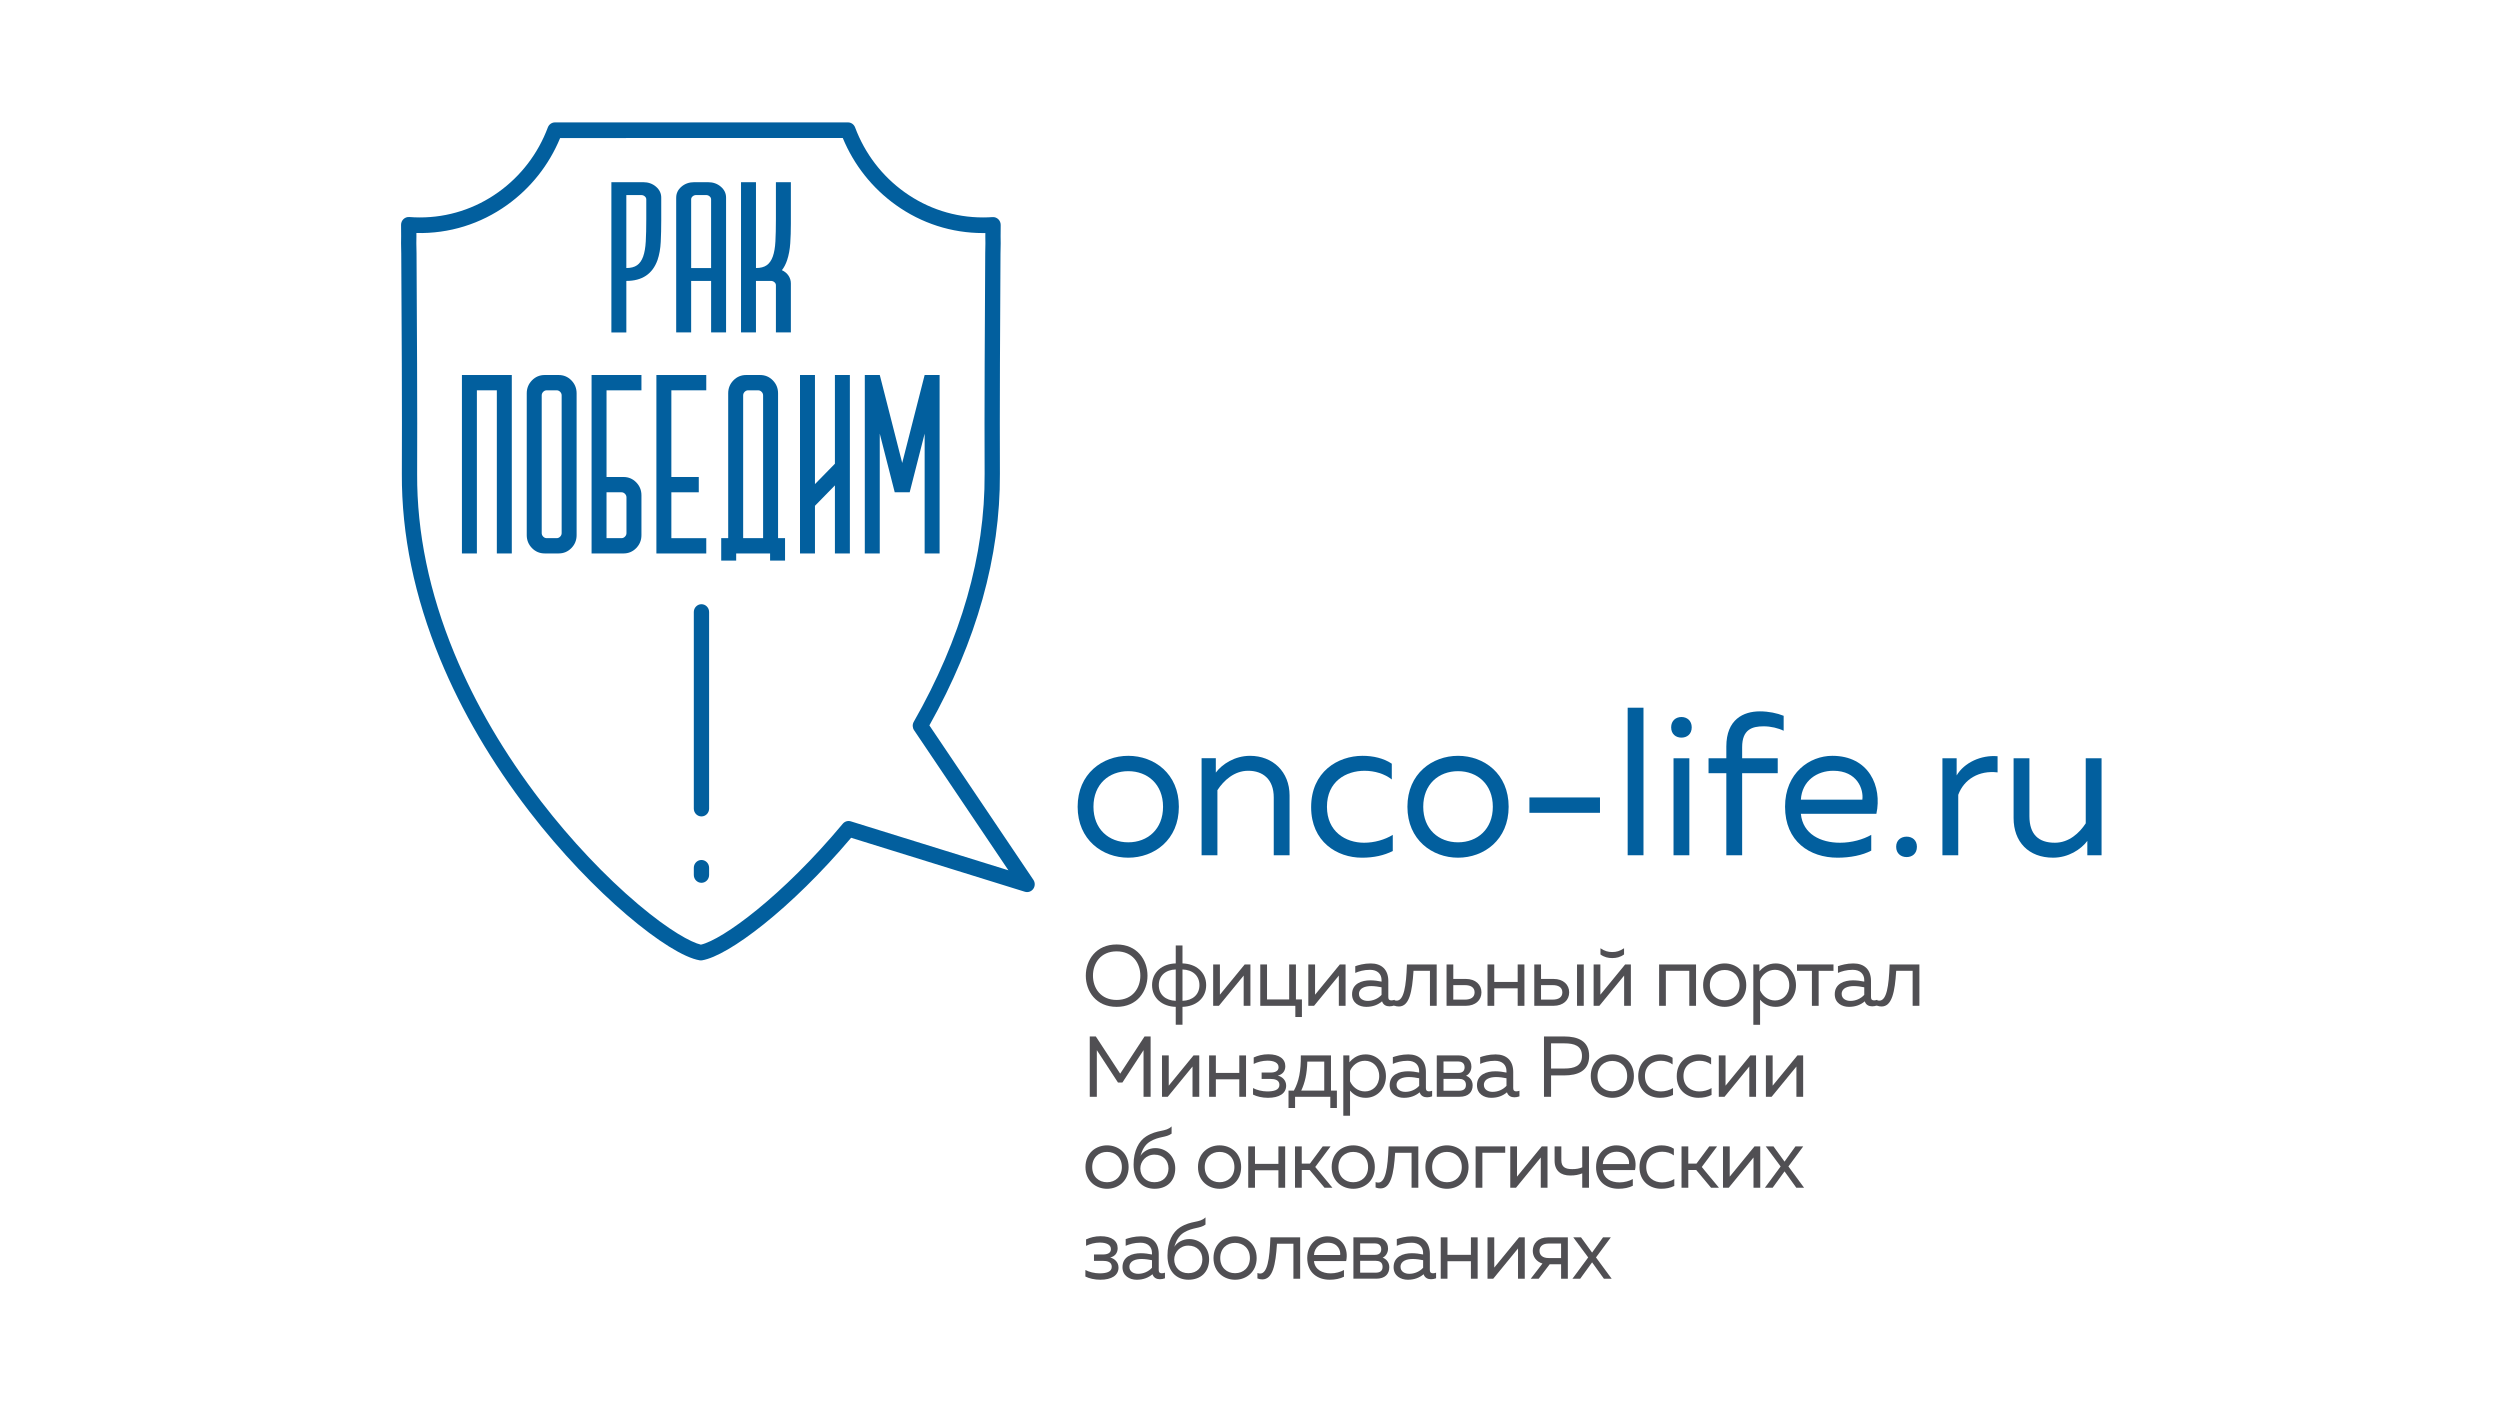 <?xml version="1.0" encoding="utf-8"?>
<!-- Generator: Adobe Illustrator 24.3.0, SVG Export Plug-In . SVG Version: 6.00 Build 0)  -->
<svg version="1.1" id="Layer_1" xmlns="http://www.w3.org/2000/svg" xmlns:xlink="http://www.w3.org/1999/xlink" x="0px" y="0px"
	 viewBox="0 0 1920 1080" style="enable-background:new 0 0 1920 1080;" xml:space="preserve">
<style type="text/css">
	.st0{fill:#504F53;}
	.st1{fill:#025F9E;}
</style>
<g>
	<g>
		<path class="st0" d="M857.59,725.35c15.86,0,23.69,11.98,23.69,23.96s-7.83,23.96-23.69,23.96s-23.69-11.98-23.69-23.96
			S841.73,725.35,857.59,725.35z M857.59,730.64c-12.3,0-18.19,9.13-18.19,18.66s5.89,18.66,18.19,18.66s18.19-9.13,18.19-18.66
			S869.89,730.64,857.59,730.64z"/>
		<path class="st0" d="M902.97,787.02v-13.76c-10.29-0.26-18.19-6.62-18.19-16.68c0-10.06,7.9-16.41,18.19-16.68v-13.76h5.18v13.76
			c10.29,0.26,18.19,6.62,18.19,16.68c0,10.06-7.9,16.41-18.19,16.68v13.76H902.97z M902.97,768.63v-24.09
			c-7.83,0.26-13.01,4.76-13.01,12.04S895.14,768.36,902.97,768.63z M908.15,768.63c7.83-0.26,13.01-4.77,13.01-12.04
			s-5.18-11.78-13.01-12.04V768.63z"/>
		<path class="st0" d="M931.71,772.46V740.7h5.18v23.23l19.03-23.23h4.4v31.77h-5.18v-23.23l-19.03,23.23H931.71z"/>
		<path class="st0" d="M994.82,781.07v-8.6h-26.93V740.7h5.18v26.87h17.02V740.7h5.18v26.87h4.6v13.5H994.82z"/>
		<path class="st0" d="M1004.79,772.46V740.7h5.18v23.23L1029,740.7h4.4v31.77h-5.18v-23.23l-19.03,23.23H1004.79z"/>
		<path class="st0" d="M1068.61,768.3c0.78,0,1.62-0.2,2.39-0.46v4.3c-1.23,0.46-2.59,0.73-3.88,0.73c-2.52,0-4.79-1.06-5.7-3.84
			c-3.11,2.65-7.06,4.24-12.1,4.24c-5.5,0-10.94-2.98-10.94-9.66c0-8.21,7.38-10.72,14.05-10.72c2.72,0,6.02,0.4,8.61,0.99v-1.12
			c0-4.76-3.17-7.94-8.87-7.94c-4.79,0-8.61,1.19-11.33,2.38v-5.16c2.46-0.86,6.73-2.12,11.85-2.12c8.29,0,13.53,4.63,13.53,13.5
			v12.44C1066.22,767.77,1067.25,768.3,1068.61,768.3z M1050.42,768.69c3.95,0,7.9-1.65,10.62-4.63v-5.82
			c-2.2-0.46-5.37-0.93-7.9-0.93c-4.53,0-9.45,1.39-9.45,6.02C1043.69,767.04,1046.99,768.69,1050.42,768.69z"/>
		<path class="st0" d="M1074.31,772.99c-1.17,0-2.4-0.2-3.75-0.73v-4.17c0.71,0.27,1.42,0.4,2.07,0.4c5.5,0,7.31-10.72,7.9-27.79
			h22.85v31.77h-5.18V745.6h-12.62C1084.54,761.88,1082.34,772.99,1074.31,772.99z"/>
		<path class="st0" d="M1110.95,772.46V740.7h5.18v11.12h9.58c7.57,0,12.04,4.43,12.04,10.32c0,5.89-4.47,10.32-12.04,10.32H1110.95
			z M1116.12,767.7h8.93c4.53,0,7.44-1.79,7.44-5.56c0-3.77-2.91-5.56-7.44-5.56h-8.93V767.7z"/>
		<path class="st0" d="M1142.41,772.46V740.7h5.18v13.43h17.99V740.7h5.18v31.77h-5.18v-13.43h-17.99v13.43H1142.41z"/>
		<path class="st0" d="M1178.33,772.46V740.7h5.18v11.12h9.58c7.57,0,12.04,4.43,12.04,10.32c0,5.89-4.47,10.32-12.04,10.32H1178.33
			z M1183.51,767.7h8.93c4.53,0,7.44-1.79,7.44-5.56c0-3.77-2.91-5.56-7.44-5.56h-8.93V767.7z M1211.15,772.46V740.7h5.18v31.77
			H1211.15z"/>
		<path class="st0" d="M1223.9,772.46V740.7h5.18v23.23l19.03-23.23h4.4v31.77h-5.18v-23.23l-19.03,23.23H1223.9z M1238.21,735.8
			c-3.11,0-6.15-0.66-9.06-2.78v-4.76c3.24,2.18,5.89,2.91,9.06,2.91s5.83-0.73,9.06-2.91v4.76
			C1244.36,735.14,1241.31,735.8,1238.21,735.8z"/>
		<path class="st0" d="M1274.2,772.46V740.7h28.35v31.77h-5.18V745.6h-17.99v26.87H1274.2z"/>
		<path class="st0" d="M1324.56,739.91c8.48,0,16.57,5.82,16.57,16.68c0,10.85-8.09,16.68-16.57,16.68
			c-8.42,0-16.57-5.82-16.57-16.68C1307.99,745.73,1316.14,739.91,1324.56,739.91z M1324.56,744.94c-6.34,0-11.39,4.3-11.39,11.65
			s5.05,11.65,11.39,11.65c6.34,0,11.39-4.3,11.39-11.65S1330.9,744.94,1324.56,744.94z"/>
		<path class="st0" d="M1363.78,739.91c8.87,0,15.53,7.15,15.53,16.68s-6.67,16.68-15.53,16.68c-5.96,0-9.77-2.85-12.04-5.56v19.32
			h-5.18V740.7h4.66v5.29C1354.01,742.75,1357.83,739.91,1363.78,739.91z M1363.2,744.8c-5.57,0-9.71,3.71-11.46,7.81v7.94
			c1.75,4.1,5.89,7.81,11.46,7.81c6.02,0,10.94-4.5,10.94-11.78S1369.22,744.8,1363.2,744.8z"/>
		<path class="st0" d="M1391.55,772.46V745.6h-11.46v-4.9h28.03v4.9h-11.39v26.87H1391.55z"/>
		<path class="st0" d="M1439.32,768.3c0.78,0,1.62-0.2,2.39-0.46v4.3c-1.23,0.46-2.59,0.73-3.88,0.73c-2.52,0-4.79-1.06-5.7-3.84
			c-3.11,2.65-7.06,4.24-12.1,4.24c-5.5,0-10.94-2.98-10.94-9.66c0-8.21,7.38-10.72,14.05-10.72c2.72,0,6.02,0.4,8.61,0.99v-1.12
			c0-4.76-3.17-7.94-8.87-7.94c-4.79,0-8.61,1.19-11.33,2.38v-5.16c2.46-0.86,6.73-2.12,11.85-2.12c8.29,0,13.53,4.63,13.53,13.5
			v12.44C1436.93,767.77,1437.96,768.3,1439.32,768.3z M1421.13,768.69c3.95,0,7.9-1.65,10.62-4.63v-5.82
			c-2.2-0.46-5.37-0.93-7.9-0.93c-4.53,0-9.45,1.39-9.45,6.02C1414.4,767.04,1417.7,768.69,1421.13,768.69z"/>
		<path class="st0" d="M1445.02,772.99c-1.17,0-2.4-0.2-3.75-0.73v-4.17c0.71,0.27,1.42,0.4,2.07,0.4c5.5,0,7.31-10.72,7.9-27.79
			h22.85v31.77h-5.18V745.6h-12.62C1455.25,761.88,1453.05,772.99,1445.02,772.99z"/>
		<path class="st0" d="M883.68,796v46.32h-5.44v-35.8l-16.25,24.88h-3.37l-16.25-24.88v35.8h-5.44V796h4.66l18.71,28.59L879.02,796
			H883.68z"/>
		<path class="st0" d="M892.42,842.33v-31.77h5.18v23.23l19.03-23.23h4.4v31.77h-5.18V819.1l-19.03,23.23H892.42z"/>
		<path class="st0" d="M928.6,842.33v-31.77h5.18V824h17.99v-13.43h5.18v31.77h-5.18v-13.43h-17.99v13.43H928.6z"/>
		<path class="st0" d="M973.79,843.12c-4.4,0-8.54-0.99-11.46-2.45v-5.03c2.65,1.46,7.06,2.58,10.81,2.58
			c4.92,0,9.45-0.93,9.45-5.03c0-3.9-3.75-4.57-6.86-4.57h-6.8v-4.9h6.8c3.5,0,6.21-1.06,6.21-4.1c0-3.51-3.69-5.03-8.54-5.03
			c-3.69,0-7.7,1.06-10.55,2.51v-4.96c3.11-1.46,6.99-2.45,11.13-2.45c8.67,0,13.14,3.64,13.14,9.2c0,3.84-2.27,6.35-5.76,7.15
			c3.5,0.93,6.41,3.64,6.41,7.74C987.77,839.81,982.39,843.12,973.79,843.12z"/>
		<path class="st0" d="M989.58,850.93v-13.37h4.14c3.88-7.01,5.44-15.15,5.31-27h23.17v27h4.53v13.37h-5.05v-8.6h-27.06v8.6H989.58z
			 M999.35,837.56h17.67v-22.24h-13.01C1003.76,824.86,1002.2,831.47,999.35,837.56z"/>
		<path class="st0" d="M1048.87,809.77c8.87,0,15.53,7.15,15.53,16.68s-6.67,16.68-15.53,16.68c-5.96,0-9.77-2.85-12.04-5.56v19.32
			h-5.18v-46.32h4.66v5.29C1039.1,812.61,1042.92,809.77,1048.87,809.77z M1048.29,814.66c-5.57,0-9.71,3.71-11.46,7.81v7.94
			c1.75,4.1,5.89,7.81,11.46,7.81c6.02,0,10.94-4.5,10.94-11.78S1054.31,814.66,1048.29,814.66z"/>
		<path class="st0" d="M1097.48,838.16c0.78,0,1.62-0.2,2.39-0.46v4.3c-1.23,0.46-2.59,0.73-3.88,0.73c-2.52,0-4.79-1.06-5.7-3.84
			c-3.11,2.65-7.06,4.24-12.1,4.24c-5.5,0-10.94-2.98-10.94-9.66c0-8.21,7.38-10.72,14.05-10.72c2.72,0,6.02,0.4,8.61,0.99v-1.12
			c0-4.76-3.17-7.94-8.87-7.94c-4.79,0-8.61,1.19-11.33,2.38v-5.16c2.46-0.86,6.73-2.12,11.85-2.12c8.29,0,13.53,4.63,13.53,13.5
			v12.44C1095.09,837.63,1096.12,838.16,1097.48,838.16z M1079.3,838.55c3.95,0,7.9-1.65,10.62-4.63v-5.82
			c-2.2-0.46-5.37-0.93-7.9-0.93c-4.53,0-9.45,1.39-9.45,6.02C1072.56,836.9,1075.87,838.55,1079.3,838.55z"/>
		<path class="st0" d="M1103.44,842.33v-31.77h17.02c5.44,0,9.58,2.98,9.58,8.6c0,3.31-1.81,5.96-4.14,7.01
			c2.52,0.86,5.11,3.38,5.11,7.35c0,5.23-3.3,8.8-10.03,8.8H1103.44z M1108.62,824h11.33c2.72,0,4.85-1.06,4.85-4.3
			c0-3.57-2.65-4.5-4.85-4.5h-11.33V824z M1108.62,837.69h11.65c3.24,0,5.57-0.99,5.57-4.5c0-3.77-2.78-4.63-5.37-4.63h-11.85
			V837.69z"/>
		<path class="st0" d="M1164.54,838.16c0.78,0,1.62-0.2,2.39-0.46v4.3c-1.23,0.46-2.59,0.73-3.88,0.73c-2.52,0-4.79-1.06-5.7-3.84
			c-3.11,2.65-7.06,4.24-12.1,4.24c-5.5,0-10.94-2.98-10.94-9.66c0-8.21,7.38-10.72,14.05-10.72c2.72,0,6.02,0.4,8.61,0.99v-1.12
			c0-4.76-3.17-7.94-8.87-7.94c-4.79,0-8.61,1.19-11.33,2.38v-5.16c2.46-0.86,6.73-2.12,11.85-2.12c8.29,0,13.53,4.63,13.53,13.5
			v12.44C1162.15,837.63,1163.18,838.16,1164.54,838.16z M1146.36,838.55c3.95,0,7.9-1.65,10.62-4.63v-5.82
			c-2.2-0.46-5.37-0.93-7.9-0.93c-4.53,0-9.45,1.39-9.45,6.02C1139.62,836.9,1142.92,838.55,1146.36,838.55z"/>
		<path class="st0" d="M1201.25,796c10.49,0,19.22,3.38,19.22,14.96s-8.74,14.96-19.22,14.96h-10.03v16.41h-5.44V796H1201.25z
			 M1201.5,801.3h-10.29v19.32h10.29c7.38,0,13.46-1.85,13.46-9.66C1214.97,803.08,1208.95,801.3,1201.5,801.3z"/>
		<path class="st0" d="M1238.27,809.77c8.48,0,16.57,5.82,16.57,16.68c0,10.85-8.09,16.68-16.57,16.68
			c-8.42,0-16.57-5.82-16.57-16.68C1221.7,815.59,1229.86,809.77,1238.27,809.77z M1238.27,814.8c-6.34,0-11.39,4.3-11.39,11.65
			s5.05,11.65,11.39,11.65c6.34,0,11.39-4.3,11.39-11.65S1244.62,814.8,1238.27,814.8z"/>
		<path class="st0" d="M1274.97,809.77c3.5,0,6.93,0.79,9.58,2.58v5.16c-2.33-1.85-5.63-2.85-8.93-2.85
			c-6.02,0-12.3,3.44-12.3,11.78c0,8.14,6.08,11.78,12.17,11.78c3.37,0,6.8-0.99,9.39-2.58v5.29c-2.91,1.46-6.21,2.18-10.1,2.18
			c-8.16,0-16.63-5.23-16.63-16.54C1258.15,815,1266.88,809.77,1274.97,809.77z"/>
		<path class="st0" d="M1304.56,809.77c3.5,0,6.93,0.79,9.58,2.58v5.16c-2.33-1.85-5.63-2.85-8.93-2.85
			c-6.02,0-12.3,3.44-12.3,11.78c0,8.14,6.08,11.78,12.17,11.78c3.37,0,6.8-0.99,9.39-2.58v5.29c-2.91,1.46-6.21,2.18-10.1,2.18
			c-8.16,0-16.63-5.23-16.63-16.54C1287.73,815,1296.46,809.77,1304.56,809.77z"/>
		<path class="st0" d="M1320.03,842.33v-31.77h5.18v23.23l19.03-23.23h4.4v31.77h-5.18V819.1l-19.03,23.23H1320.03z"/>
		<path class="st0" d="M1356.21,842.33v-31.77h5.18v23.23l19.03-23.23h4.4v31.77h-5.18V819.1l-19.03,23.23H1356.21z"/>
		<path class="st0" d="M850.21,879.63c8.48,0,16.57,5.82,16.57,16.68c0,10.85-8.09,16.68-16.57,16.68
			c-8.41,0-16.57-5.82-16.57-16.68C833.64,885.45,841.8,879.63,850.21,879.63z M850.21,884.66c-6.34,0-11.39,4.3-11.39,11.65
			s5.05,11.65,11.39,11.65s11.39-4.3,11.39-11.65S856.56,884.66,850.21,884.66z"/>
		<path class="st0" d="M886.72,912.98c-9.39,0-16.12-6.55-16.12-18.6c0-10.65,4.01-18,9.58-21.57c8.93-5.62,15.08-3.24,19.61-7.74
			v5.56c-4.47,3.24-9.45,1.85-16.57,6.09c-4.34,2.65-6.08,6.95-7.38,10.99c2.2-3.51,6.6-5.96,11.46-5.96
			c8.09,0,15.28,6.02,15.28,15.49C902.58,907.16,896.11,912.98,886.72,912.98z M886.59,907.95c6.8,0,10.81-4.57,10.81-10.59
			c0-6.02-4.01-10.59-10.81-10.59c-6.47,0-10.81,5.23-10.81,10.59C875.78,903.39,880.06,907.95,886.59,907.95z"/>
		<path class="st0" d="M936.63,879.63c8.48,0,16.57,5.82,16.57,16.68c0,10.85-8.09,16.68-16.57,16.68
			c-8.41,0-16.57-5.82-16.57-16.68C920.06,885.45,928.21,879.63,936.63,879.63z M936.63,884.66c-6.34,0-11.39,4.3-11.39,11.65
			s5.05,11.65,11.39,11.65s11.39-4.3,11.39-11.65S942.97,884.66,936.63,884.66z"/>
		<path class="st0" d="M958.64,912.19v-31.77h5.18v13.43h18v-13.43h5.18v31.77h-5.18v-13.43h-18v13.43H958.64z"/>
		<path class="st0" d="M994.56,912.19v-31.77h5.18v13.24h6.28l9.84-13.24h6.02l-11.78,15.82l13.21,15.95h-6.08l-11.39-13.63h-6.08
			v13.63H994.56z"/>
		<path class="st0" d="M1039.29,879.63c8.48,0,16.57,5.82,16.57,16.68c0,10.85-8.09,16.68-16.57,16.68
			c-8.42,0-16.57-5.82-16.57-16.68C1022.72,885.45,1030.88,879.63,1039.29,879.63z M1039.29,884.66c-6.34,0-11.39,4.3-11.39,11.65
			s5.05,11.65,11.39,11.65c6.34,0,11.39-4.3,11.39-11.65S1045.64,884.66,1039.29,884.66z"/>
		<path class="st0" d="M1060.2,912.72c-1.17,0-2.4-0.2-3.75-0.73v-4.17c0.71,0.27,1.42,0.4,2.07,0.4c5.5,0,7.31-10.72,7.9-27.79
			h22.85v31.77h-5.18v-26.87h-12.62C1070.43,901.6,1068.23,912.72,1060.2,912.72z"/>
		<path class="st0" d="M1111.27,879.63c8.48,0,16.57,5.82,16.57,16.68c0,10.85-8.09,16.68-16.57,16.68
			c-8.42,0-16.57-5.82-16.57-16.68C1094.7,885.45,1102.86,879.63,1111.27,879.63z M1111.27,884.66c-6.34,0-11.39,4.3-11.39,11.65
			s5.05,11.65,11.39,11.65c6.34,0,11.39-4.3,11.39-11.65S1117.62,884.66,1111.27,884.66z"/>
		<path class="st0" d="M1133.28,912.19v-31.77H1156v4.9h-17.54v26.87H1133.28z"/>
		<path class="st0" d="M1159.88,912.19v-31.77h5.18v23.23l19.03-23.23h4.4v31.77h-5.18v-23.23l-19.03,23.23H1159.88z"/>
		<path class="st0" d="M1215.16,912.19v-11.05c-2.85,1.12-5.37,1.65-9.26,1.65c-7.12,0-11.97-3.57-11.97-11.38v-10.99h5.18v10.59
			c0,5.36,3.17,6.88,8.35,6.88c3.11,0,5.31-0.4,7.7-1.39v-16.08h5.18v31.77H1215.16z"/>
		<path class="st0" d="M1241.25,879.63c11.97,0,16.38,9.99,14.43,18.99h-24.73c0.65,6.68,6.54,9.46,12.82,9.46
			c3.82,0,7.57-1.06,10.23-2.58v5.16c-2.85,1.52-6.93,2.32-11,2.32c-9.19,0-17.22-5.36-17.22-16.68
			C1225.78,885.19,1233.87,879.63,1241.25,879.63z M1241.57,884.53c-5.31,0-10.23,3.24-10.62,9.46h20.13
			C1251.54,890.61,1249.47,884.53,1241.57,884.53z"/>
		<path class="st0" d="M1275.95,879.63c3.5,0,6.93,0.79,9.58,2.58v5.16c-2.33-1.85-5.63-2.85-8.93-2.85
			c-6.02,0-12.3,3.44-12.3,11.78c0,8.14,6.08,11.78,12.17,11.78c3.37,0,6.8-0.99,9.39-2.58v5.29c-2.91,1.46-6.21,2.18-10.1,2.18
			c-8.16,0-16.63-5.23-16.63-16.54C1259.12,884.86,1267.85,879.63,1275.95,879.63z"/>
		<path class="st0" d="M1291.42,912.19v-31.77h5.18v13.24h6.28l9.84-13.24h6.02l-11.78,15.82l13.21,15.95h-6.08l-11.39-13.63h-6.08
			v13.63H1291.42z"/>
		<path class="st0" d="M1323.26,912.19v-31.77h5.18v23.23l19.03-23.23h4.4v31.77h-5.18v-23.23l-19.03,23.23H1323.26z"/>
		<path class="st0" d="M1384.89,880.42l-11.39,15.42l12.04,16.35h-5.96l-9.06-12.57l-9.13,12.57h-5.96l12.1-16.35l-11.46-15.42h5.96
			l8.48,11.71l8.41-11.71H1384.89z"/>
		<path class="st0" d="M845.04,982.84c-4.4,0-8.54-0.99-11.46-2.45v-5.03c2.65,1.46,7.06,2.58,10.81,2.58
			c4.92,0,9.45-0.93,9.45-5.03c0-3.9-3.75-4.57-6.86-4.57h-6.8v-4.9h6.8c3.5,0,6.21-1.06,6.21-4.1c0-3.51-3.69-5.03-8.54-5.03
			c-3.69,0-7.7,1.06-10.55,2.51v-4.96c3.11-1.46,6.99-2.45,11.13-2.45c8.67,0,13.14,3.64,13.14,9.2c0,3.84-2.27,6.35-5.76,7.15
			c3.5,0.93,6.41,3.64,6.41,7.74C859.02,979.53,853.65,982.84,845.04,982.84z"/>
		<path class="st0" d="M892.29,977.88c0.78,0,1.62-0.2,2.4-0.46v4.3c-1.23,0.46-2.59,0.73-3.88,0.73c-2.52,0-4.79-1.06-5.7-3.84
			c-3.11,2.65-7.06,4.24-12.1,4.24c-5.5,0-10.94-2.98-10.94-9.66c0-8.21,7.38-10.72,14.05-10.72c2.72,0,6.02,0.4,8.61,0.99v-1.12
			c0-4.76-3.17-7.94-8.87-7.94c-4.79,0-8.61,1.19-11.33,2.38v-5.16c2.46-0.86,6.73-2.12,11.85-2.12c8.29,0,13.53,4.63,13.53,13.5
			v12.44C889.89,977.35,890.93,977.88,892.29,977.88z M874.1,978.28c3.95,0,7.9-1.65,10.62-4.63v-5.82c-2.2-0.46-5.37-0.93-7.9-0.93
			c-4.53,0-9.45,1.39-9.45,6.02C867.37,976.62,870.67,978.28,874.1,978.28z"/>
		<path class="st0" d="M912.74,982.84c-9.39,0-16.12-6.55-16.12-18.6c0-10.65,4.01-18,9.58-21.57c8.93-5.62,15.08-3.24,19.61-7.74
			v5.56c-4.47,3.24-9.45,1.85-16.57,6.09c-4.34,2.65-6.08,6.95-7.38,10.99c2.2-3.51,6.6-5.96,11.46-5.96
			c8.09,0,15.28,6.02,15.28,15.49C928.6,977.02,922.13,982.84,912.74,982.84z M912.61,977.81c6.8,0,10.81-4.57,10.81-10.59
			c0-6.02-4.01-10.59-10.81-10.59c-6.47,0-10.81,5.23-10.81,10.59C901.8,973.25,906.08,977.81,912.61,977.81z"/>
		<path class="st0" d="M948.54,949.49c8.48,0,16.57,5.82,16.57,16.68c0,10.85-8.09,16.68-16.57,16.68
			c-8.41,0-16.57-5.82-16.57-16.68C931.97,955.31,940.12,949.49,948.54,949.49z M948.54,954.52c-6.34,0-11.39,4.3-11.39,11.65
			s5.05,11.65,11.39,11.65s11.39-4.3,11.39-11.65S954.88,954.52,948.54,954.52z"/>
		<path class="st0" d="M969.45,982.58c-1.17,0-2.4-0.2-3.75-0.73v-4.17c0.71,0.27,1.42,0.4,2.07,0.4c5.5,0,7.31-10.72,7.9-27.79
			h22.85v31.77h-5.18v-26.87h-12.62C979.67,971.46,977.47,982.58,969.45,982.58z"/>
		<path class="st0" d="M1019.42,949.49c11.97,0,16.38,9.99,14.43,18.99h-24.73c0.65,6.68,6.54,9.46,12.82,9.46
			c3.82,0,7.57-1.06,10.23-2.58v5.16c-2.85,1.52-6.93,2.32-11,2.32c-9.19,0-17.22-5.36-17.22-16.68
			C1003.95,955.05,1012.04,949.49,1019.42,949.49z M1019.74,954.39c-5.31,0-10.23,3.24-10.62,9.46h20.13
			C1029.71,960.47,1027.64,954.39,1019.74,954.39z"/>
		<path class="st0" d="M1039.42,982.05v-31.77h17.02c5.44,0,9.58,2.98,9.58,8.6c0,3.31-1.81,5.96-4.14,7.01
			c2.52,0.86,5.11,3.38,5.11,7.35c0,5.23-3.3,8.8-10.03,8.8H1039.42z M1044.6,963.72h11.33c2.72,0,4.85-1.06,4.85-4.3
			c0-3.57-2.65-4.5-4.85-4.5h-11.33V963.72z M1044.6,977.42h11.65c3.24,0,5.57-0.99,5.57-4.5c0-3.77-2.78-4.63-5.37-4.63h-11.85
			V977.42z"/>
		<path class="st0" d="M1100.52,977.88c0.78,0,1.62-0.2,2.39-0.46v4.3c-1.23,0.46-2.59,0.73-3.88,0.73c-2.52,0-4.79-1.06-5.7-3.84
			c-3.11,2.65-7.06,4.24-12.1,4.24c-5.5,0-10.94-2.98-10.94-9.66c0-8.21,7.38-10.72,14.05-10.72c2.72,0,6.02,0.4,8.61,0.99v-1.12
			c0-4.76-3.17-7.94-8.87-7.94c-4.79,0-8.61,1.19-11.33,2.38v-5.16c2.46-0.86,6.73-2.12,11.85-2.12c8.29,0,13.53,4.63,13.53,13.5
			v12.44C1098.13,977.35,1099.17,977.88,1100.52,977.88z M1082.34,978.28c3.95,0,7.9-1.65,10.62-4.63v-5.82
			c-2.2-0.46-5.37-0.93-7.9-0.93c-4.53,0-9.45,1.39-9.45,6.02C1075.6,976.62,1078.91,978.28,1082.34,978.28z"/>
		<path class="st0" d="M1106.48,982.05v-31.77h5.18v13.43h17.99v-13.43h5.18v31.77h-5.18v-13.43h-17.99v13.43H1106.48z"/>
		<path class="st0" d="M1142.41,982.05v-31.77h5.18v23.23l19.03-23.23h4.4v31.77h-5.18v-23.23l-19.03,23.23H1142.41z"/>
		<path class="st0" d="M1175.61,982.05l9-11.65c-4.85-1.46-7.44-5.36-7.44-9.79c0-5.56,4.08-10.32,11.65-10.32h15.28v31.77h-5.18
			v-11.12h-8.74l-8.48,11.12H1175.61z M1189.27,966.17h9.64v-11.12h-9.64c-4.34,0-6.93,2.05-6.93,5.56
			S1184.93,966.17,1189.27,966.17z"/>
		<path class="st0" d="M1237.1,950.28l-11.39,15.42l12.04,16.35h-5.96l-9.06-12.57l-9.13,12.57h-5.96l12.1-16.35l-11.46-15.42h5.96
			l8.48,11.71l8.41-11.71H1237.1z"/>
	</g>
	<g>
		<g>
			<path class="st1" d="M354.76,288.01h38.3v137.05h-11.49v-125.3h-15.32v125.3h-11.49V288.01z"/>
			<path class="st1" d="M418.33,288.01h10.72c3.83,0,7.08,1.37,9.77,4.11c2.68,2.74,4.02,6.07,4.02,9.98v108.85
				c0,3.92-1.34,7.24-4.02,9.98s-5.94,4.11-9.77,4.11h-10.72c-3.83,0-7.08-1.37-9.77-4.11c-2.68-2.74-4.02-6.07-4.02-9.98V302.1
				c0-3.92,1.34-7.24,4.02-9.98C411.24,289.38,414.5,288.01,418.33,288.01z M419.86,413.31h7.66c1.02,0,1.91-0.39,2.68-1.17
				c0.77-0.78,1.15-1.7,1.15-2.74V303.67c0-1.04-0.38-1.96-1.15-2.74c-0.77-0.78-1.66-1.17-2.68-1.17h-7.66
				c-1.02,0-1.92,0.39-2.68,1.17c-0.77,0.78-1.15,1.7-1.15,2.74v105.72c0,1.05,0.38,1.96,1.15,2.74
				C417.95,412.92,418.84,413.31,419.86,413.31z"/>
			<path class="st1" d="M454.33,425.05V288.01h38.3v11.75h-26.81v66.57h13.02c3.83,0,7.08,1.37,9.77,4.11
				c2.68,2.74,4.02,6.07,4.02,9.98v30.54c0,3.92-1.34,7.24-4.02,9.98c-2.68,2.74-5.94,4.11-9.77,4.11H454.33z M465.81,413.31h11.49
				c1.02,0,1.91-0.39,2.68-1.17c0.77-0.78,1.15-1.7,1.15-2.74v-27.41c0-1.04-0.38-1.96-1.15-2.74c-0.77-0.78-1.66-1.18-2.68-1.18
				h-11.49V413.31z"/>
			<path class="st1" d="M504.11,288.01h38.3v11.75H515.6v66.57h21.06v11.75H515.6v35.24h26.81v11.75h-38.3V288.01z"/>
			<path class="st1" d="M553.89,430.54v-17.23h5.36V302.1c0-3.92,1.34-7.24,4.02-9.98c2.68-2.74,5.94-4.11,9.77-4.11h10.72
				c3.83,0,7.09,1.37,9.77,4.11c2.68,2.74,4.02,6.07,4.02,9.98v111.2h5.36v17.23h-11.49v-5.48h-26.04v5.48H553.89z M586.06,413.31
				V303.67c0-1.04-0.38-1.96-1.15-2.74c-0.77-0.78-1.66-1.17-2.68-1.17h-7.66c-1.02,0-1.91,0.39-2.68,1.17
				c-0.77,0.78-1.15,1.7-1.15,2.74v109.64H586.06z"/>
			<path class="st1" d="M614.4,288.01h11.49v83.79l15.32-15.66v-68.13h11.49v137.05h-11.49v-52.27l-15.32,15.66v36.61H614.4V288.01z
				"/>
			<path class="st1" d="M675.67,288.01l17.23,67.54l17.23-67.54h11.49v137.05h-11.49v-92.02l-11.49,45.03h-11.49l-11.49-45.03v92.02
				h-11.49V288.01H675.67z"/>
		</g>
		<g>
			<path class="st1" d="M494.04,139.92c3.83,0,7.08,1.15,9.77,3.46c2.68,2.31,4.02,5.11,4.02,8.41v17.64
				c0,5.72-0.13,11.18-0.38,16.4c-0.26,5.22-1.09,9.86-2.49,13.93c-3.83,10.66-11.81,15.99-23.93,15.99v39.56h-11.49V139.92H494.04z
				 M496.34,168.44v-15.33c0-0.88-0.38-1.65-1.15-2.31c-0.77-0.66-1.66-0.99-2.68-0.99h-11.49v56.04c3.45,0,6.19-0.71,8.23-2.14
				c2.04-1.43,3.6-3.65,4.69-6.68c1.08-3.02,1.75-6.89,2.01-11.62C496.21,180.69,496.34,175.03,496.34,168.44z"/>
			<path class="st1" d="M519.32,151.79c0-3.3,1.34-6.1,4.02-8.41s5.94-3.46,9.77-3.46h10.72c3.83,0,7.08,1.15,9.77,3.46
				s4.02,5.11,4.02,8.41V255.3h-11.49v-39.56H530.8v39.56h-11.49V151.79z M546.12,205.85v-52.75c0-0.88-0.38-1.65-1.15-2.31
				c-0.77-0.66-1.66-0.99-2.68-0.99h-7.66c-1.02,0-1.91,0.33-2.68,0.99c-0.77,0.66-1.15,1.43-1.15,2.31v52.75H546.12z"/>
			<path class="st1" d="M580.59,139.92v65.93c3.45,0,6.19-0.71,8.23-2.14c2.04-1.43,3.6-3.65,4.69-6.68
				c1.08-3.02,1.75-6.89,2.01-11.62c0.25-4.72,0.38-10.38,0.38-16.98v-28.52h11.49v31.98c0,5.27-0.16,10.28-0.48,15
				c-0.32,4.73-1.12,9.01-2.39,12.86c-1.02,3.08-2.36,5.66-4.02,7.75c2.17,0.99,3.86,2.39,5.07,4.2c1.21,1.81,1.82,3.82,1.82,6.02
				v37.58h-11.49v-36.26c0-0.88-0.38-1.65-1.15-2.31c-0.77-0.66-1.66-0.99-2.68-0.99h-11.49v39.56H569.1V139.92H580.59z"/>
		</g>
		<g>
			<path class="st1" d="M538.72,464.03c-3.24,0-5.87,2.69-5.87,6v39.73v71.53v39.73c0,3.31,2.63,6,5.87,6c3.24,0,5.87-2.69,5.87-6
				v-39.73v-71.53v-39.73C544.59,466.72,541.96,464.03,538.72,464.03z"/>
			<path class="st1" d="M538.72,660.46c-3.24,0-5.87,2.69-5.87,6V672c0,3.31,2.63,6,5.87,6c3.24,0,5.87-2.69,5.87-6v-5.54
				C544.59,663.15,541.96,660.46,538.72,660.46z"/>
		</g>
		<path class="st1" d="M538.27,737.6c-0.32,0-0.63-0.03-0.94-0.08c-23.67-3.95-81.89-50.86-130.83-114.4
			c-28.9-37.53-51.94-76.87-68.47-116.93c-19.76-47.88-29.65-95.72-29.41-142.21c0.24-44.61-0.18-125.04-0.46-169.07
			c-0.1-3.08-0.15-5.65-0.15-8.07c0-1.76,0.03-3.51,0.06-5.26l-0.06-8.88c-0.01-1.68,0.67-3.29,1.87-4.43
			c1.2-1.14,2.82-1.72,4.45-1.6c2.69,0.21,5.42,0.32,8.13,0.32c21.72,0,42.56-6.71,60.28-19.4c17.33-12.41,30.47-29.61,38-49.73
			c0.87-2.32,3.05-3.86,5.48-3.86h225.01c2.43,0,4.61,1.53,5.48,3.86c7.53,20.12,20.67,37.32,38,49.73
			c17.72,12.69,38.56,19.4,60.28,19.4c2.35,0,4.79-0.09,7.27-0.26c1.63-0.12,3.23,0.47,4.42,1.62c1.19,1.14,1.86,2.74,1.85,4.41
			l-0.06,8.81c0.04,1.75,0.06,3.51,0.06,5.27c0,2.44-0.05,5-0.15,8.07c-0.27,44.03-0.69,124.46-0.46,169.07
			c0.34,63.46-17.88,128.41-54.16,193.12l79.88,118.61c1.41,2.1,1.38,4.89-0.1,6.95c-1.47,2.06-4.06,2.94-6.44,2.2l-133.44-41.45
			c-46.27,54.74-94.26,90.75-114.46,94.11C538.9,737.57,538.58,737.6,538.27,737.6z M319.79,178.96l0.02,2.62c0,0.06,0,0.12,0,0.17
			c-0.04,1.69-0.06,3.38-0.06,5.09c0,2.3,0.05,4.76,0.15,7.74c0,0.06,0,0.11,0,0.17c0.27,44.04,0.69,124.59,0.46,169.3
			c-0.24,44.85,9.35,91.11,28.48,137.48c16.12,39.07,38.63,77.48,66.88,114.17c22.73,29.52,49.17,57.51,74.44,78.83
			c23.99,20.24,40.63,29.22,48.13,30.96c16.62-3.76,62.68-37.33,108.96-92.85c1.52-1.82,3.94-2.54,6.17-1.85l121.05,37.6L702,560.79
			c-1.29-1.91-1.38-4.42-0.24-6.43c36.45-63.92,54.76-127.95,54.43-190.31c-0.24-44.7,0.18-125.25,0.46-169.29c0-0.06,0-0.11,0-0.17
			c0.1-2.97,0.14-5.43,0.14-7.74c0-1.7-0.03-3.4-0.06-5.09c0-0.06,0-0.12,0-0.17l0.02-2.6c-0.59,0.01-1.18,0.01-1.76,0.01
			c-24.14,0-47.32-7.46-67.02-21.58c-18.14-12.99-32.15-30.71-40.71-51.41H430.18c-8.56,20.71-22.57,38.42-40.71,51.41
			C369.05,172.05,344.92,179.54,319.79,178.96z"/>
	</g>
	<g>
		<path class="st1" d="M866.5,580.47c19.89,0,38.87,13.66,38.87,39.12c0,25.46-18.98,39.12-38.87,39.12
			c-19.74,0-38.87-13.66-38.87-39.12C827.63,594.12,846.76,580.47,866.5,580.47z M866.5,592.26c-14.88,0-26.72,10.09-26.72,27.32
			c0,17.23,11.84,27.32,26.72,27.32c14.88,0,26.72-10.09,26.72-27.32C893.22,602.35,881.38,592.26,866.5,592.26z"/>
		<path class="st1" d="M960.03,580.47c17.46,0,30.36,12.26,30.36,30.42v45.95h-12.15v-44.4c0-13.97-8.35-20.49-19.59-20.49
			c-10.78,0-18.82,7.45-23.68,14.9v49.98h-12.15v-74.51h10.93v11.02C938.62,586.83,948.34,580.47,960.03,580.47z"/>
		<path class="st1" d="M1046.43,580.47c8.2,0,16.24,1.86,22.47,6.05v12.11c-5.46-4.35-13.21-6.67-20.95-6.67
			c-14.12,0-28.85,8.07-28.85,27.63c0,19.09,14.27,27.63,28.54,27.63c7.89,0,15.94-2.33,22.01-6.05v12.42
			c-6.83,3.41-14.57,5.12-23.68,5.12c-19.13,0-39.02-12.26-39.02-38.81C1006.95,592.73,1027.45,580.47,1046.43,580.47z"/>
		<path class="st1" d="M1119.77,580.47c19.89,0,38.87,13.66,38.87,39.12c0,25.46-18.98,39.12-38.87,39.12
			c-19.74,0-38.87-13.66-38.87-39.12C1080.9,594.12,1100.03,580.47,1119.77,580.47z M1119.77,592.26
			c-14.88,0-26.72,10.09-26.72,27.32c0,17.23,11.84,27.32,26.72,27.32c14.88,0,26.72-10.09,26.72-27.32
			C1146.49,602.35,1134.65,592.26,1119.77,592.26z"/>
		<path class="st1" d="M1228.79,612.44v11.8h-54.2v-11.8H1228.79z"/>
		<path class="st1" d="M1262.2,543.52v113.32h-12.15V543.52H1262.2z"/>
		<path class="st1" d="M1291.35,566.5c-4.25,0-7.9-2.64-7.9-7.92c0-5.12,3.64-7.92,7.9-7.92c4.25,0,7.89,2.79,7.89,7.92
			C1299.24,563.86,1295.6,566.5,1291.35,566.5z M1285.27,656.84v-74.51h12.15v74.51H1285.27z"/>
		<path class="st1" d="M1325.82,656.84v-63.02h-13.66v-11.49h13.66v-9c0-20.8,13.06-27.01,25.81-27.01c6.68,0,13.21,1.4,18.22,3.41
			v11.49c-4.1-2.02-9.87-3.41-15.33-3.41c-8.8,0-16.55,2.33-16.55,15.99v8.54h27.33v11.49h-27.33v63.02H1325.82z"/>
		<path class="st1" d="M1407.2,580.47c28.09,0,38.41,23.44,33.86,44.55h-58c1.52,15.68,15.33,22.2,30.06,22.2
			c8.96,0,17.76-2.48,23.99-6.05v12.11c-6.68,3.57-16.24,5.43-25.81,5.43c-21.56,0-40.38-12.57-40.38-39.12
			C1370.91,593.5,1389.89,580.47,1407.2,580.47z M1407.96,591.95c-12.45,0-23.99,7.61-24.9,22.2h47.22
			C1431.34,606.23,1426.48,591.95,1407.96,591.95z"/>
		<path class="st1" d="M1464.3,658.23c-4.25,0-8.05-2.64-8.05-7.92c0-5.12,3.79-7.76,8.05-7.76c4.25,0,7.89,2.64,7.89,7.76
			C1472.19,655.6,1468.55,658.23,1464.3,658.23z"/>
		<path class="st1" d="M1534.14,580.78v12.42c-14.27-1.71-25.81,5.28-30.21,17.23v46.41h-12.15v-74.51h10.93v13.19
			C1508.48,585.74,1521.38,579.69,1534.14,580.78z"/>
		<path class="st1" d="M1614,582.33v74.51h-10.93v-11.02c-4.86,6.52-14.57,12.88-26.27,12.88c-18.98,0-30.36-12.26-30.36-30.42
			v-45.95h12.15v44.4c0,13.97,6.83,20.49,19.58,20.49c10.78,0,18.82-7.45,23.68-14.9v-49.98H1614z"/>
	</g>
</g>
</svg>
